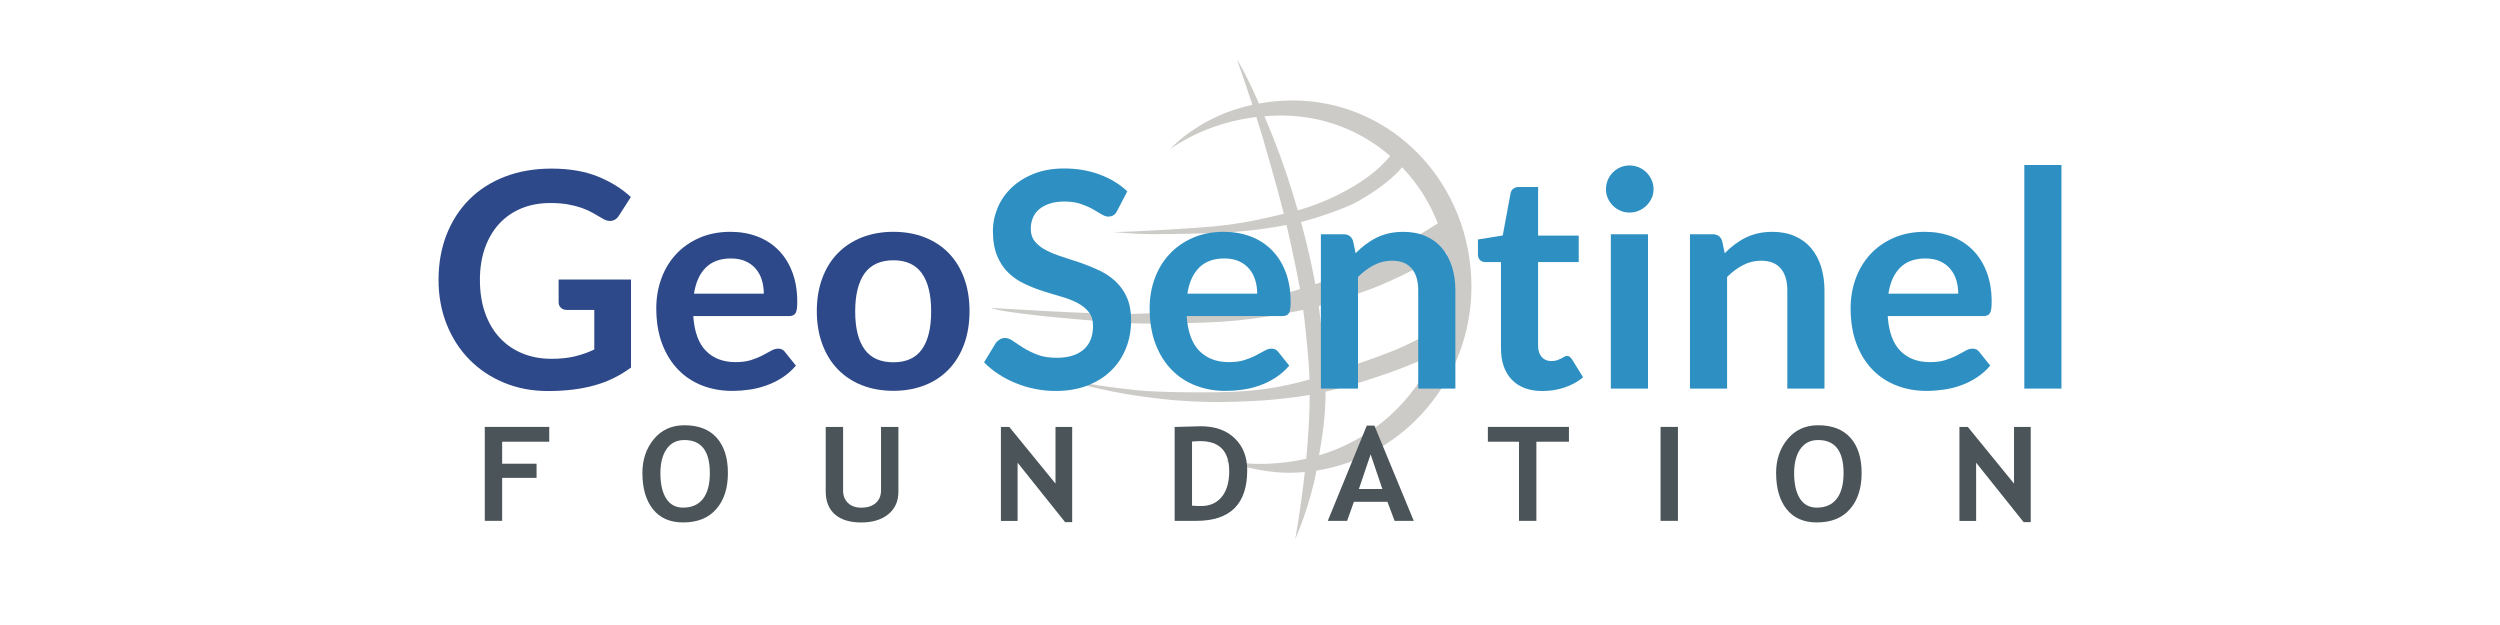 <?xml version="1.0" encoding="UTF-8"?> <svg xmlns="http://www.w3.org/2000/svg" id="a" width="800" height="200" viewBox="0 0 800 200"><g id="b"><path d="m413.43,32.15c-3.56,0-7.1.34-10.56.98-4.75-10.81-7.05-14.1-7.05-14.1,2.11,6.05,3.69,10.65,4.96,14.52-5.78,1.28-10.1,2.91-15.23,5.7-.67.38-3.12,1.82-5.68,3.69-3.32,2.42-5.27,4.67-5.27,4.67h0c7.88-5.46,17.44-8.95,27.44-10.17,1.62,5.1,2.78,9.1,4.25,14.31,1.59,5.65,3.07,10.86,4.52,16.67-6.11,1.48-13.29,3.16-22.31,4.02-6.45.62-26.33,1.81-32.55,1.81,0,0,7.73.68,12.25.68,6.78.01,17.66-.22,22.86-.47,8.9-.43,16.17-1.61,20.63-2.45.65,2.75,1.3,5.65,1.96,8.82.93,4.5,1.68,7.88,2.36,11.69-3.87,1.17-8.37,2.35-14.3,3.61-3.17.67-8.93,1.88-14.99,2.62-8.77,1.07-18.54,1.6-25.08,1.72-11.06.19-44.31-1.93-44.31-1.93,0,0,.2.86,16.69,2.63,4.39.47,20.77,1.97,26.79,2.22,9.85.41,17.45.04,25.81-.22,12.57-.39,24.06-2.76,28.33-3.59.69-.14,1.38-.28,2.08-.43.56,4.21,1.11,9.4,1.71,16.71.15,1.8.25,3.66.31,5.55-6.45,1.86-12.62,3.13-21.14,3.78-8.85.67-27.77.33-33.38-.25-2.75-.28-8.13-.88-12.95-1.61-5.01-.77-9.45-1.68-11.3-2.07-3.67-.77-3.92-.94-3.92-.68,0,0,1.88.47,3.17.84,1.28.36,4.11,1.06,8.33,2.07,4.22,1.02,11.27,2.54,16.74,3.27,9.04,1.21,12.62,1.58,21.09,1.84,6.77.21,14.46-.22,18.47-.46,3.49-.21,10.18-.95,14.95-1.75-.03,6.82-.49,13.89-1.12,20.4-2.85.64-5.81,1.12-8.89,1.39-2.71.24-5.86.37-8.75.19-4.43-.27-8.16-.98-8.16-.98,0,.51,11.27,3.9,20.17,3.9,1.75,0,3.48-.08,5.19-.24-1.35,12.22-3.09,21.51-3.09,21.51,0,0,4.68-10.46,6.82-21.97,28.24-4.4,49.58-29.39,49.58-58.9,0-32.54-24.88-59.56-57.42-59.56h0Zm1.86,35.15c-2.18-7.63-4.78-15.53-7.66-22.75-1.08-2.71-2.08-5.16-3.02-7.36,1.79-.15,3.59-.22,5.39-.22,13.53,0,25.6,4.94,34.86,12.94-1.32,1.65-3.84,4.38-8.03,7.31-3.88,2.72-11.5,7.28-21.55,10.09h0Zm5.61,23.65c-1.02-5.67-2.58-12.59-4.56-19.9,4.3-1.09,14.29-4.31,18.38-6.72,5.67-3.33,6.85-4.38,8.94-6.01,2.22-1.73,3.89-3.46,5.03-4.79,4.92,5.16,8.81,11.26,11.41,17.95-3.23,2.04-9.95,6.19-13.33,8.03-4.27,2.33-15.72,7.81-22.03,10.09-1.27.46-2.54.91-3.84,1.36h0Zm1.2,54.76c1-5.91,2.04-11.69,2.09-20.37,3.9-.91,8.09-2.04,12.09-3.31,4.8-1.53,10.92-3.57,15.5-5.53,2.26-.97,4.82-1.97,7.1-2.87-6.43,14.33-19.01,26.76-36.79,32.08h0Zm40.11-41.68c-4.15,2.38-11.65,6.29-15.88,8.02-4.5,1.85-14.72,5.43-22.23,7.81-.22-5.88-.85-12.99-2.11-21.95,7.07-1.92,13.78-4.39,16.77-5.47,6.92-2.5,18.54-8.61,24.04-11.63.73,3.73,1.07,7.56.98,11.46-.08,3.9-.62,7.85-1.59,11.74h0Z" fill="#cdcbc8" stroke-width="0"></path></g><g id="c"><path d="m160.69,141.35v7.04h11.01v4.53h-11.01v13.75h-5.56v-30.06h20.63v4.74h-15.07,0Z" fill="#4a5459" stroke-width="0"></path><path d="m205.56,151.38c0-4.28,1.22-7.9,3.67-10.86,2.44-2.96,5.71-4.44,9.8-4.44,4.5,0,7.94,1.34,10.33,4.02,2.38,2.68,3.57,6.44,3.57,11.28s-1.24,8.68-3.73,11.53c-2.49,2.85-6.02,4.27-10.59,4.27-4.21,0-7.43-1.41-9.67-4.23s-3.37-6.68-3.37-11.57h0Zm5.77,0c0,3.51.62,6.24,1.86,8.17s3.04,2.89,5.41,2.89c2.78,0,4.9-.95,6.36-2.83,1.46-1.89,2.19-4.63,2.19-8.23,0-7.04-2.71-10.57-8.12-10.57-2.48,0-4.38.95-5.71,2.86s-1.99,4.48-1.99,7.7h0Z" fill="#4a5459" stroke-width="0"></path><path d="m264.23,136.61h5.56v20.38c0,1.62.51,2.93,1.54,3.94,1.03,1.01,2.44,1.52,4.23,1.52,2.01,0,3.57-.49,4.69-1.49s1.68-2.35,1.68-4.07v-20.27h5.56v20.68c0,3.09-1.08,5.51-3.24,7.26s-5.04,2.63-8.65,2.63-6.44-.85-8.41-2.57c-1.97-1.71-2.96-4.16-2.96-7.35v-20.66h0Z" fill="#4a5459" stroke-width="0"></path><path d="m340.83,167.08l-15.2-19.02v18.63h-5.34v-30.08h2.67l14.8,18.14v-18.14h5.34v30.47h-2.27,0Z" fill="#4a5459" stroke-width="0"></path><path d="m382.84,166.67h-6.95v-30.04c4.43-.15,7.22-.23,8.36-.23,4.56,0,8.18,1.28,10.85,3.85,2.67,2.57,4.01,5.97,4.01,10.21,0,10.81-5.42,16.21-16.27,16.21h0Zm-1.39-25.38v20.52c.9.08,1.87.12,2.91.12,2.81,0,5.01-.98,6.6-2.93s2.39-4.69,2.39-8.21c0-6.43-3.11-9.64-9.34-9.64-.6,0-1.45.05-2.54.14h0Z" fill="#4a5459" stroke-width="0"></path><path d="m446.27,166.67l-2.29-6.09h-10.73l-2.18,6.09h-6.18l12.48-30.47h2.44l12.59,30.47h-6.14,0Zm-7.67-21.28l-3.76,11.1h7.52l-3.76-11.1h0Z" fill="#4a5459" stroke-width="0"></path><path d="m491.64,141.35v25.32h-5.56v-25.32h-9.96v-4.74h25.94v4.74h-10.41Z" fill="#4a5459" stroke-width="0"></path><path d="m531.38,166.67v-30.06h5.56v30.06h-5.56Z" fill="#4a5459" stroke-width="0"></path><path d="m568.35,151.38c0-4.28,1.22-7.9,3.67-10.86s5.71-4.44,9.8-4.44c4.5,0,7.94,1.34,10.33,4.02s3.57,6.44,3.57,11.28-1.24,8.68-3.73,11.53c-2.49,2.85-6.02,4.27-10.59,4.27-4.21,0-7.43-1.41-9.67-4.23s-3.37-6.68-3.37-11.57h0Zm5.77,0c0,3.51.62,6.24,1.86,8.17,1.24,1.93,3.04,2.89,5.41,2.89,2.78,0,4.9-.95,6.36-2.83,1.46-1.89,2.19-4.63,2.19-8.23,0-7.04-2.71-10.57-8.12-10.57-2.48,0-4.38.95-5.71,2.86-1.33,1.91-1.99,4.48-1.99,7.7h0Z" fill="#4a5459" stroke-width="0"></path><path d="m647.56,167.08l-15.2-19.02v18.63h-5.34v-30.08h2.67l14.8,18.14v-18.14h5.34v30.47h-2.27Z" fill="#4a5459" stroke-width="0"></path></g><g id="d"><path d="m176.35,114.82c2.92,0,5.46-.26,7.63-.79,2.17-.53,4.23-1.26,6.19-2.19v-12.66h-8.72c-.84,0-1.49-.23-1.97-.7-.48-.46-.72-1.04-.72-1.71v-7.32h23.16v28.17c-1.76,1.28-3.6,2.4-5.51,3.35-1.91.95-3.95,1.72-6.12,2.33s-4.49,1.07-6.96,1.37c-2.47.31-5.13.46-7.99.46-5.07,0-9.74-.88-14.01-2.65-4.27-1.76-7.96-4.22-11.07-7.37-3.11-3.15-5.55-6.9-7.3-11.27-1.75-4.36-2.63-9.13-2.63-14.3s.85-10.03,2.55-14.4c1.7-4.36,4.12-8.12,7.25-11.27,3.13-3.15,6.92-5.59,11.39-7.32,4.46-1.73,9.47-2.6,15.02-2.6s10.6.84,14.76,2.53c4.16,1.69,7.68,3.87,10.57,6.57l-3.76,5.87c-.74,1.19-1.72,1.78-2.94,1.78-.77,0-1.56-.26-2.36-.77-1.03-.61-2.08-1.22-3.16-1.83s-2.26-1.14-3.56-1.59-2.76-.82-4.38-1.11c-1.62-.29-3.49-.43-5.61-.43-3.44,0-6.54.58-9.31,1.73-2.78,1.16-5.14,2.81-7.1,4.96-1.96,2.15-3.47,4.74-4.53,7.75-1.06,3.02-1.59,6.39-1.59,10.11,0,4.01.56,7.58,1.69,10.72,1.12,3.13,2.7,5.77,4.72,7.92,2.02,2.15,4.43,3.8,7.22,4.94,2.79,1.14,5.84,1.71,9.15,1.71h0Z" fill="#2d4989" stroke-width="0"></path><path d="m233.74,74.18c3.11,0,5.98.5,8.59,1.49,2.62.99,4.87,2.45,6.77,4.36,1.9,1.91,3.37,4.25,4.43,7.03,1.06,2.78,1.59,5.94,1.59,9.51,0,.9-.04,1.65-.12,2.24s-.22,1.06-.43,1.4c-.21.34-.49.58-.84.72-.35.14-.8.22-1.35.22h-30.53c.35,5.07,1.72,8.79,4.09,11.17s5.52,3.56,9.44,3.56c1.93,0,3.59-.22,4.99-.67s2.62-.95,3.66-1.49,1.96-1.04,2.74-1.49,1.55-.67,2.29-.67c.48,0,.9.1,1.25.29s.66.46.91.82l3.47,4.33c-1.32,1.54-2.79,2.83-4.43,3.88-1.64,1.04-3.35,1.88-5.13,2.5-1.78.63-3.59,1.07-5.44,1.32-1.85.26-3.64.39-5.37.39-3.44,0-6.63-.57-9.58-1.71-2.95-1.14-5.52-2.82-7.7-5.06s-3.9-4.99-5.15-8.28-1.88-7.1-1.88-11.44c0-3.37.55-6.54,1.64-9.51,1.09-2.97,2.66-5.55,4.7-7.75,2.04-2.2,4.53-3.94,7.46-5.23,2.94-1.28,6.25-1.93,9.95-1.93h0Zm.24,8.52c-3.47,0-6.18.98-8.14,2.94-1.96,1.96-3.21,4.74-3.76,8.33h22.34c0-1.54-.21-2.99-.63-4.36-.42-1.37-1.06-2.56-1.93-3.58-.87-1.03-1.96-1.84-3.27-2.43s-2.86-.89-4.62-.89h0Z" fill="#2d4989" stroke-width="0"></path><path d="m285.89,74.18c3.69,0,7.04.6,10.04,1.78,3,1.19,5.56,2.87,7.68,5.06s3.76,4.85,4.91,7.99,1.73,6.66,1.73,10.54-.58,7.45-1.73,10.59c-1.16,3.15-2.79,5.83-4.91,8.04-2.12,2.21-4.68,3.92-7.68,5.1s-6.35,1.78-10.04,1.78-7.05-.6-10.06-1.78c-3.02-1.19-5.59-2.89-7.73-5.1-2.14-2.21-3.79-4.89-4.96-8.04-1.17-3.15-1.76-6.68-1.76-10.59s.59-7.4,1.76-10.54c1.17-3.15,2.82-5.81,4.96-7.99,2.14-2.18,4.71-3.87,7.73-5.06,3.02-1.19,6.37-1.78,10.06-1.78Zm0,41.75c4.11,0,7.15-1.38,9.12-4.14,1.97-2.76,2.96-6.81,2.96-12.13s-.98-9.39-2.96-12.18c-1.97-2.79-5.02-4.19-9.12-4.19s-7.25,1.41-9.24,4.21c-1.99,2.81-2.99,6.86-2.99,12.16s.99,9.33,2.99,12.11c1.99,2.78,5.07,4.16,9.24,4.16h0Z" fill="#2d4989" stroke-width="0"></path><path d="m357.53,67.39c-.35.7-.76,1.2-1.23,1.49-.46.29-1.02.43-1.66.43s-1.37-.25-2.17-.75c-.8-.5-1.75-1.05-2.84-1.66s-2.37-1.16-3.83-1.66c-1.46-.5-3.19-.75-5.17-.75-1.8,0-3.36.22-4.7.65-1.33.43-2.46,1.04-3.37,1.8-.91.77-1.6,1.69-2.04,2.77-.45,1.08-.67,2.25-.67,3.54,0,1.64.46,3,1.37,4.09s2.13,2.02,3.64,2.79c1.51.77,3.23,1.46,5.15,2.07s3.89,1.26,5.9,1.95c2,.69,3.97,1.49,5.9,2.41,1.93.91,3.64,2.07,5.15,3.47,1.51,1.4,2.72,3.11,3.63,5.13.91,2.02,1.37,4.48,1.37,7.37,0,3.15-.54,6.09-1.62,8.84s-2.65,5.13-4.72,7.17c-2.07,2.04-4.6,3.64-7.58,4.81s-6.4,1.76-10.26,1.76c-2.21,0-4.4-.22-6.55-.65-2.15-.43-4.21-1.05-6.19-1.86-1.97-.8-3.82-1.76-5.54-2.89-1.72-1.12-3.25-2.38-4.6-3.76l3.76-6.21c.35-.45.78-.83,1.28-1.13.5-.31,1.05-.46,1.66-.46.8,0,1.67.33,2.6.98s2.03,1.39,3.3,2.19,2.76,1.53,4.48,2.19c1.72.66,3.78.98,6.19.98,3.69,0,6.55-.88,8.57-2.62,2.02-1.75,3.03-4.26,3.03-7.54,0-1.83-.46-3.32-1.37-4.48-.91-1.16-2.13-2.13-3.63-2.92-1.51-.79-3.23-1.45-5.15-2-1.93-.55-3.88-1.14-5.87-1.78-1.99-.64-3.95-1.41-5.87-2.31-1.93-.9-3.64-2.07-5.15-3.51-1.51-1.44-2.72-3.25-3.63-5.42-.91-2.17-1.37-4.84-1.37-8.01,0-2.53.51-5.01,1.52-7.42s2.49-4.54,4.43-6.4c1.94-1.86,4.32-3.35,7.15-4.48,2.82-1.12,6.05-1.69,9.68-1.69,4.11,0,7.9.64,11.36,1.93,3.47,1.28,6.42,3.08,8.86,5.39l-3.18,6.12h0Z" fill="#2e90c2" stroke-width="0"></path><path d="m391.62,74.18c3.11,0,5.98.5,8.59,1.49,2.62.99,4.87,2.45,6.77,4.36,1.9,1.91,3.37,4.25,4.43,7.03s1.59,5.94,1.59,9.51c0,.9-.04,1.65-.12,2.24-.08.6-.22,1.06-.43,1.4s-.49.58-.84.72c-.35.14-.8.22-1.35.22h-30.53c.35,5.07,1.72,8.79,4.09,11.17,2.38,2.38,5.52,3.56,9.44,3.56,1.93,0,3.59-.22,4.99-.67s2.62-.95,3.66-1.49c1.04-.55,1.96-1.04,2.74-1.49.79-.45,1.55-.67,2.28-.67.48,0,.9.1,1.25.29s.66.46.91.82l3.47,4.33c-1.32,1.54-2.79,2.83-4.43,3.88-1.64,1.04-3.34,1.88-5.13,2.5-1.78.63-3.59,1.07-5.44,1.32-1.85.26-3.64.39-5.37.39-3.44,0-6.63-.57-9.58-1.71-2.95-1.14-5.52-2.82-7.7-5.06s-3.9-4.99-5.15-8.28c-1.25-3.29-1.88-7.1-1.88-11.44,0-3.37.55-6.54,1.64-9.51,1.09-2.97,2.66-5.55,4.7-7.75,2.04-2.2,4.53-3.94,7.46-5.23,2.94-1.28,6.25-1.93,9.95-1.93h0Zm.24,8.52c-3.47,0-6.18.98-8.14,2.94-1.96,1.96-3.21,4.74-3.76,8.33h22.34c0-1.54-.21-2.99-.63-4.36-.42-1.37-1.06-2.56-1.93-3.58-.87-1.03-1.96-1.84-3.27-2.43s-2.86-.89-4.62-.89h0Z" fill="#2e90c2" stroke-width="0"></path><path d="m422.68,124.36v-49.4h7.27c1.54,0,2.55.72,3.03,2.17l.82,3.9c.99-1.03,2.05-1.96,3.16-2.79s2.28-1.56,3.51-2.17,2.56-1.08,3.97-1.4c1.41-.32,2.95-.48,4.62-.48,2.7,0,5.09.46,7.17,1.37,2.09.91,3.83,2.2,5.22,3.85s2.46,3.63,3.18,5.92,1.09,4.82,1.09,7.58v31.44h-11.89v-31.44c0-3.02-.7-5.35-2.1-7-1.4-1.65-3.49-2.48-6.29-2.48-2.05,0-3.98.46-5.78,1.4-1.8.93-3.5,2.2-5.1,3.8v35.73h-11.89Z" fill="#2e90c2" stroke-width="0"></path><path d="m493.65,125.13c-4.27,0-7.56-1.21-9.87-3.63-2.31-2.42-3.47-5.77-3.47-10.04v-27.59h-5.01c-.64,0-1.19-.21-1.66-.63s-.7-1.04-.7-1.88v-4.72l7.94-1.3,2.5-13.48c.13-.64.42-1.14.89-1.49.46-.35,1.05-.53,1.76-.53h6.16v15.55h13v8.47h-13v26.77c0,1.54.39,2.74,1.16,3.61s1.8,1.3,3.08,1.3c.74,0,1.36-.09,1.86-.27.5-.18.93-.36,1.3-.55.37-.19.7-.38.98-.55s.58-.27.87-.27c.35,0,.64.09.87.27.22.18.46.44.72.79l3.56,5.78c-1.73,1.44-3.73,2.53-5.97,3.27s-4.57,1.11-6.98,1.11h0Z" fill="#2e90c2" stroke-width="0"></path><path d="m529.14,60.56c0,1.03-.21,1.99-.63,2.89-.42.9-.97,1.69-1.66,2.36-.69.67-1.5,1.21-2.43,1.61-.93.4-1.93.6-2.99.6s-2-.2-2.92-.6c-.91-.4-1.71-.94-2.38-1.61-.67-.67-1.21-1.46-1.62-2.36s-.6-1.86-.6-2.89.2-2.05.6-2.99.94-1.73,1.62-2.41,1.47-1.21,2.38-1.62c.91-.4,1.89-.6,2.92-.6s2.05.2,2.99.6,1.74.94,2.43,1.62c.69.67,1.24,1.48,1.66,2.41.42.93.63,1.93.63,2.99Zm-1.78,14.4v49.4h-11.89v-49.4h11.89Z" fill="#2e90c2" stroke-width="0"></path><path d="m540.79,124.36v-49.4h7.27c1.54,0,2.55.72,3.03,2.17l.82,3.9c.99-1.03,2.05-1.96,3.16-2.79s2.28-1.56,3.51-2.17,2.56-1.08,3.97-1.4c1.41-.32,2.95-.48,4.62-.48,2.7,0,5.09.46,7.17,1.37,2.09.91,3.83,2.2,5.22,3.85,1.4,1.65,2.46,3.63,3.18,5.92.72,2.29,1.09,4.82,1.09,7.58v31.44h-11.89v-31.44c0-3.02-.7-5.35-2.1-7-1.4-1.65-3.49-2.48-6.29-2.48-2.05,0-3.98.46-5.78,1.4s-3.5,2.2-5.1,3.8v35.73h-11.89Z" fill="#2e90c2" stroke-width="0"></path><path d="m615.95,74.18c3.11,0,5.98.5,8.59,1.49,2.62.99,4.87,2.45,6.77,4.36,1.9,1.91,3.37,4.25,4.43,7.03,1.06,2.78,1.59,5.94,1.59,9.51,0,.9-.04,1.65-.12,2.24-.08.6-.22,1.06-.43,1.4s-.49.58-.84.72c-.35.14-.8.22-1.35.22h-30.53c.35,5.07,1.72,8.79,4.09,11.17,2.38,2.38,5.52,3.56,9.44,3.56,1.93,0,3.58-.22,4.98-.67,1.4-.45,2.62-.95,3.66-1.49s1.96-1.04,2.74-1.49,1.55-.67,2.28-.67c.48,0,.9.1,1.25.29.35.19.66.46.91.82l3.47,4.33c-1.32,1.54-2.79,2.83-4.43,3.88-1.64,1.04-3.34,1.88-5.13,2.5-1.78.63-3.59,1.07-5.44,1.32-1.85.26-3.63.39-5.37.39-3.44,0-6.63-.57-9.58-1.71-2.95-1.14-5.52-2.82-7.7-5.06s-3.9-4.99-5.15-8.28c-1.25-3.29-1.88-7.1-1.88-11.44,0-3.37.55-6.54,1.64-9.51,1.09-2.97,2.66-5.55,4.69-7.75,2.04-2.2,4.53-3.94,7.46-5.23,2.94-1.28,6.25-1.93,9.94-1.93h0Zm.24,8.52c-3.47,0-6.18.98-8.14,2.94s-3.21,4.74-3.76,8.33h22.34c0-1.54-.21-2.99-.63-4.36-.42-1.37-1.06-2.56-1.93-3.58-.87-1.03-1.96-1.84-3.27-2.43s-2.86-.89-4.62-.89Z" fill="#2e90c2" stroke-width="0"></path><path d="m659.67,52.8v71.55h-11.89V52.8h11.89Z" fill="#2e90c2" stroke-width="0"></path></g><rect width="800" height="200" fill="none" stroke-width="0"></rect></svg> 